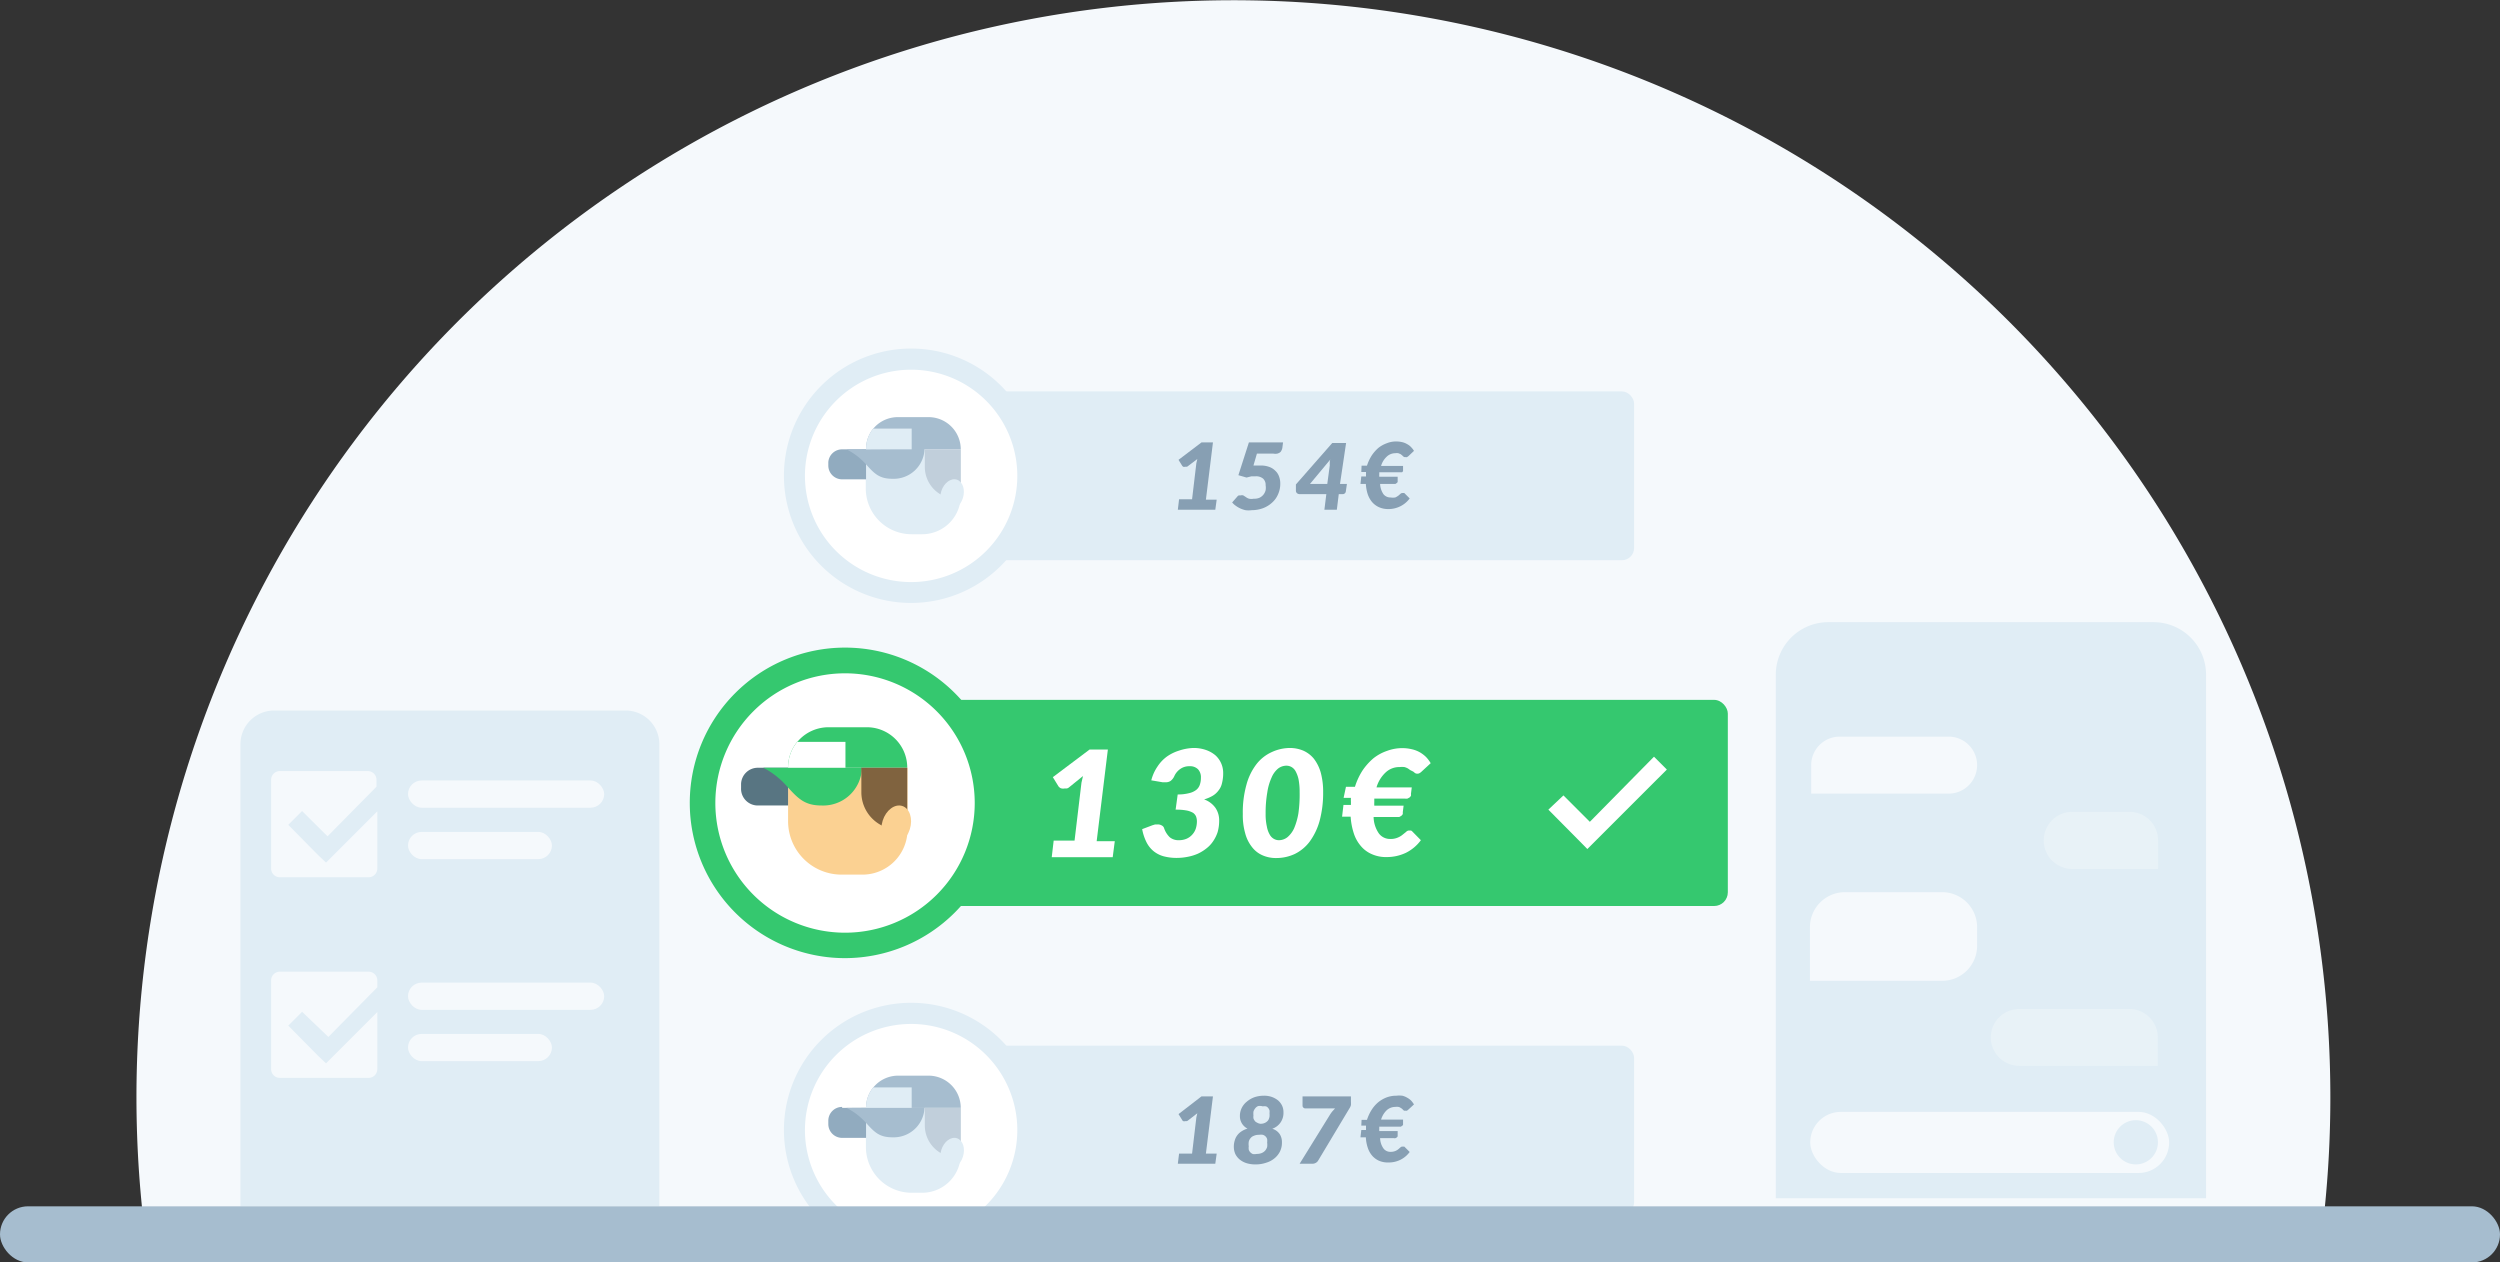 <svg xmlns="http://www.w3.org/2000/svg" viewBox="0 0 180.82 91.3"><rect x="0" y="0" width="180.82" height="91.3" fill="#333333" stroke="none"/><defs><style>.cls-1{fill:#f5f9fc;}.cls-2{fill:#e0edf5;}.cls-3{fill:#e8f2f7;}.cls-4{fill:#879fb3;}.cls-5{fill:#fff;}.cls-6{fill:#35c86f;}.cls-7{fill:#fbd192;}.cls-8{fill:#587582;}.cls-9{fill:#80633f;}.cls-10{fill:#91abbf;}.cls-11{fill:#a6bdcf;}.cls-12{fill:#c1cfdb;}</style></defs><title>section6-img</title><g id="Layer_2" data-name="Layer 2"><g id="Icons"><path class="cls-1" d="M168.55,79.33a79,79,0,0,1-.42,8.18H10.29a79.34,79.34,0,1,1,158.26-8.18Z"/><path class="cls-2" d="M19.84,51.39H45.25a2.44,2.44,0,0,1,2.44,2.44V87.25a0,0,0,0,1,0,0H17.39a0,0,0,0,1,0,0V53.83A2.44,2.44,0,0,1,19.84,51.39Z"/><path class="cls-1" d="M23.58,62.39h0L23,61.84l-2.15-2.18,1-1,1.84,1.83,3.54-3.59v-.5a.63.63,0,0,0-.63-.63H20.24a.63.63,0,0,0-.63.63v6.42a.63.63,0,0,0,.63.63h6.42a.63.63,0,0,0,.63-.63V58.68Z"/><path class="cls-1" d="M23.58,76.91h0L23,76.36l-2.15-2.18,1-1L23.75,75l3.54-3.59v-.5a.63.63,0,0,0-.63-.63H20.24a.63.63,0,0,0-.63.63v6.42a.63.63,0,0,0,.63.63h6.42a.63.63,0,0,0,.63-.63V73.2Z"/><rect class="cls-1" x="29.51" y="56.45" width="14.19" height="1.97" rx="0.99" ry="0.99"/><rect class="cls-1" x="29.51" y="60.17" width="10.41" height="1.97" rx="0.99" ry="0.99"/><rect class="cls-1" x="29.51" y="71.07" width="14.19" height="1.97" rx="0.99" ry="0.99"/><rect class="cls-1" x="29.51" y="74.78" width="10.41" height="1.97" rx="0.99" ry="0.99"/><path class="cls-2" d="M132.24,45h23.52a3.8,3.8,0,0,1,3.8,3.8V86.67a0,0,0,0,1,0,0H128.44a0,0,0,0,1,0,0V48.75A3.8,3.8,0,0,1,132.24,45Z"/><path class="cls-1" d="M133,53.28h8A2.06,2.06,0,0,1,143,55.34v0A2.06,2.06,0,0,1,141,57.4h-10a0,0,0,0,1,0,0V55.34A2.06,2.06,0,0,1,133,53.28Z"/><path class="cls-3" d="M147.8,58.72H154a2.06,2.06,0,0,1,2.06,2.06v0A2.06,2.06,0,0,1,154,62.85h-4.15a2.06,2.06,0,0,1-2.06-2.06V58.72a0,0,0,0,1,0,0Z" transform="translate(303.88 121.57) rotate(-180)"/><path class="cls-1" d="M133.46,64.53h7A2.53,2.53,0,0,1,143,67.06v1.35a2.53,2.53,0,0,1-2.53,2.53h-9.56a0,0,0,0,1,0,0V67.06a2.53,2.53,0,0,1,2.53-2.53Z"/><path class="cls-3" d="M144,73h10A2.06,2.06,0,0,1,156.08,75v0A2.06,2.06,0,0,1,154,77.11h-8A2.06,2.06,0,0,1,144,75V73A0,0,0,0,1,144,73Z" transform="translate(300.07 150.09) rotate(180)"/><rect class="cls-1" x="130.93" y="80.42" width="25.96" height="4.42" rx="2.21" ry="2.21"/><circle class="cls-2" cx="154.48" cy="82.62" r="1.6"/><rect class="cls-2" x="64.77" y="28.31" width="53.42" height="12.21" rx="0.88" ry="0.88"/><path class="cls-4" d="M85.28,36.11h.94l.31-2.61.07-.3-.66.5a.24.24,0,0,1-.11.06h-.1a.33.33,0,0,1-.15,0,.3.3,0,0,1-.08-.08l-.26-.42L86.9,32h.83l-.51,4.14H88l-.1.73H85.19Z"/><path class="cls-4" d="M92.75,32.39a.55.55,0,0,1-.06.18.33.33,0,0,1-.11.15.61.61,0,0,1-.2.09.79.79,0,0,1-.28,0H90.91l-.25.86.27,0h.24a1.74,1.74,0,0,1,.63.1,1.15,1.15,0,0,1,.44.28,1,1,0,0,1,.27.41,1.44,1.44,0,0,1,.09.51,1.85,1.85,0,0,1-.16.78,1.68,1.68,0,0,1-.44.61,2,2,0,0,1-.66.4,2.38,2.38,0,0,1-.81.14,1.64,1.64,0,0,1-.45,0,1.88,1.88,0,0,1-.7-.32,1.2,1.2,0,0,1-.26-.24l.36-.41a.35.35,0,0,1,.12-.1l.14,0a.35.35,0,0,1,.18,0l.19.12a.71.71,0,0,0,.23.12.89.89,0,0,0,.35,0A.91.91,0,0,0,91.1,36a.85.85,0,0,0,.28-.22.88.88,0,0,0,.16-.32,1.14,1.14,0,0,0,0-.37.61.61,0,0,0-.18-.47.78.78,0,0,0-.54-.17l-.3,0-.36.09-.59-.17L90.33,32H92.8Z"/><path class="cls-4" d="M96.92,35h.5l-.08.55a.21.21,0,0,1-.07.13.2.2,0,0,1-.15.06h-.29l-.14,1.13h-.9l.14-1.13H94a.28.28,0,0,1-.18-.06.24.24,0,0,1-.09-.17l0-.47,2.63-3h1Zm-.74-1.34a1.92,1.92,0,0,1,0-.22c0-.07,0-.15.06-.23L94.75,35H96Z"/><path class="cls-4" d="M98.48,33.68h.39a3.26,3.26,0,0,1,.34-.73,2.83,2.83,0,0,1,.48-.55,2.16,2.16,0,0,1,.61-.34,1.8,1.8,0,0,1,.69-.13,2,2,0,0,1,.43.05,1.22,1.22,0,0,1,.35.14,1.06,1.06,0,0,1,.29.22,1.39,1.39,0,0,1,.21.27l-.4.38-.1.07a.21.21,0,0,1-.12,0l-.09,0-.08-.06-.08-.08-.11-.08-.15-.06a.69.69,0,0,0-.22,0,.89.89,0,0,0-.61.24,1.47,1.47,0,0,0-.42.68h1.59l0,.3,0,.08-.07.08-.09,0-.12,0H99.76s0,.1,0,.16a.88.88,0,0,0,0,.16h1.33l0,.3,0,.09-.07.07-.09.06-.11,0h-1a1.44,1.44,0,0,0,.24.74.63.63,0,0,0,.51.24,1.13,1.13,0,0,0,.35,0,1.42,1.42,0,0,0,.22-.13l.15-.13a.2.2,0,0,1,.15-.06h.07s0,0,.06,0l.39.39a1.86,1.86,0,0,1-.68.57,1.92,1.92,0,0,1-.87.2,1.62,1.62,0,0,1-.68-.14,1.45,1.45,0,0,1-.5-.38,1.74,1.74,0,0,1-.31-.57,2.86,2.86,0,0,1-.13-.73h-.39l.06-.54h.34c0-.05,0-.11,0-.16l0-.16h-.34Z"/><circle class="cls-5" cx="65.9" cy="34.41" r="8.43"/><path class="cls-2" d="M65.9,43.61a9.2,9.2,0,1,1,9.2-9.2A9.21,9.21,0,0,1,65.9,43.61Zm0-16.87a7.68,7.68,0,1,0,7.68,7.67A7.68,7.68,0,0,0,65.9,26.74Z"/><rect class="cls-2" x="64.77" y="75.63" width="53.42" height="12.21" rx="0.88" ry="0.88"/><path class="cls-4" d="M85.28,83.44h.94l.31-2.62.07-.3-.66.51a.24.24,0,0,1-.11.06h-.1a.24.24,0,0,1-.15,0A.19.19,0,0,1,85.5,81l-.26-.42L86.9,79.3h.83l-.51,4.14H88l-.1.73H85.19Z"/><path class="cls-4" d="M90.81,84.22a2.17,2.17,0,0,1-.65-.09,1.53,1.53,0,0,1-.49-.26,1.23,1.23,0,0,1-.32-.4,1.32,1.32,0,0,1-.11-.53,1.49,1.49,0,0,1,.06-.43,1.14,1.14,0,0,1,.17-.37,1.11,1.11,0,0,1,.31-.3,1.55,1.55,0,0,1,.45-.21,1,1,0,0,1-.55-.9,1.31,1.31,0,0,1,.13-.59,1.37,1.37,0,0,1,.37-.46,1.77,1.77,0,0,1,.55-.32,2.15,2.15,0,0,1,.68-.11,1.72,1.72,0,0,1,.58.09,1.6,1.6,0,0,1,.45.25,1.17,1.17,0,0,1,.29.38,1.07,1.07,0,0,1,.1.47,1.2,1.2,0,0,1-.81,1.2,1,1,0,0,1,.54.39,1.07,1.07,0,0,1,.16.59,1.45,1.45,0,0,1-.14.66,1.5,1.5,0,0,1-.4.5,1.69,1.69,0,0,1-.61.32A2.33,2.33,0,0,1,90.81,84.22Zm.09-.76a.91.91,0,0,0,.35-.06.74.74,0,0,0,.25-.17.79.79,0,0,0,.15-.27,1.13,1.13,0,0,0,0-.32.93.93,0,0,0,0-.25.45.45,0,0,0-.11-.19.52.52,0,0,0-.19-.12.79.79,0,0,0-.29,0,.84.84,0,0,0-.37.07.53.53,0,0,0-.24.17.58.58,0,0,0-.13.26,1.15,1.15,0,0,0,0,.33.88.88,0,0,0,0,.24.45.45,0,0,0,.11.19.53.53,0,0,0,.19.13A.79.79,0,0,0,90.9,83.46Zm.27-2.18a.72.72,0,0,0,.35-.08.63.63,0,0,0,.21-.18.75.75,0,0,0,.09-.25,1.3,1.3,0,0,0,0-.26.64.64,0,0,0,0-.2.56.56,0,0,0-.09-.17.4.4,0,0,0-.16-.12.86.86,0,0,0-.24,0A.71.71,0,0,0,91,80a.49.49,0,0,0-.21.16.7.7,0,0,0-.13.24,1.27,1.27,0,0,0,0,.28.75.75,0,0,0,0,.21.56.56,0,0,0,.09.17.34.34,0,0,0,.16.13A.58.58,0,0,0,91.17,81.28Z"/><path class="cls-4" d="M97.71,79.3l0,.38a1.84,1.84,0,0,1,0,.25.68.68,0,0,1-.08.19l-2.29,3.82a.41.41,0,0,1-.16.16.47.47,0,0,1-.22.07H94l2.19-3.54a2.27,2.27,0,0,1,.18-.25l.19-.21H94.41a.2.2,0,0,1-.14-.06.18.18,0,0,1-.06-.13s0-.06,0-.11,0-.11,0-.17l0-.2,0-.2Z"/><path class="cls-4" d="M98.48,81h.39a3.07,3.07,0,0,1,.34-.73,2.34,2.34,0,0,1,.48-.55,2.19,2.19,0,0,1,.61-.35,2,2,0,0,1,.69-.12,2,2,0,0,1,.43,0,1.22,1.22,0,0,1,.35.14,1.27,1.27,0,0,1,.29.21,1.86,1.86,0,0,1,.21.28l-.4.37-.1.08a.21.21,0,0,1-.12,0,.12.12,0,0,1-.09,0,.21.21,0,0,1-.08-.06l-.08-.08-.11-.07a.34.34,0,0,0-.15-.06.69.69,0,0,0-.22,0,.93.93,0,0,0-.61.23,1.56,1.56,0,0,0-.42.69h1.59l0,.3,0,.08a.23.23,0,0,1-.07.07l-.09.06-.12,0H99.76s0,.1,0,.16a.88.88,0,0,0,0,.16h1.33l0,.29,0,.09a.27.27,0,0,1-.07.08.19.19,0,0,1-.09.05.2.2,0,0,1-.11,0h-1a1.37,1.37,0,0,0,.24.74.61.61,0,0,0,.51.25.88.88,0,0,0,.35-.06.91.91,0,0,0,.22-.13l.15-.13a.2.2,0,0,1,.15-.06h.07l.06,0,.39.39a1.86,1.86,0,0,1-.68.57,1.92,1.92,0,0,1-.87.19,1.62,1.62,0,0,1-.68-.13,1.45,1.45,0,0,1-.5-.38,1.69,1.69,0,0,1-.31-.58,2.71,2.71,0,0,1-.13-.73h-.39l.06-.53h.34s0-.11,0-.16l0-.16h-.34Z"/><circle class="cls-5" cx="65.9" cy="81.74" r="8.43"/><path class="cls-2" d="M65.9,90.93a9.2,9.2,0,1,1,9.2-9.19A9.2,9.2,0,0,1,65.9,90.93Zm0-16.87a7.68,7.68,0,1,0,7.68,7.68A7.68,7.68,0,0,0,65.9,74.06Z"/><rect class="cls-6" x="59.75" y="50.62" width="65.22" height="14.91" rx="0.99" ry="0.99"/><path class="cls-5" d="M76.21,60.8h1.51l.5-4.19.11-.48-1,.81a.38.38,0,0,1-.18.09l-.16,0A.48.48,0,0,1,76.7,57a.58.58,0,0,1-.14-.12l-.41-.67,2.66-2h1.32l-.81,6.63h1.31L80.48,62H76.07Z"/><path class="cls-5" d="M86.3,54.1a2.69,2.69,0,0,1,.94.15,2.13,2.13,0,0,1,.68.39,1.72,1.72,0,0,1,.55,1.28,2.78,2.78,0,0,1-.09.74,1.26,1.26,0,0,1-.26.53,1.44,1.44,0,0,1-.43.38,2.78,2.78,0,0,1-.6.25,1.69,1.69,0,0,1,.82.61,1.6,1.6,0,0,1,.27.94,3,3,0,0,1-.11.81,2.61,2.61,0,0,1-.33.67,2.2,2.2,0,0,1-.49.52,3,3,0,0,1-.62.38,3.35,3.35,0,0,1-.72.22,3.84,3.84,0,0,1-.76.08,3.6,3.6,0,0,1-1-.12,2,2,0,0,1-.73-.38,2,2,0,0,1-.5-.64,3.57,3.57,0,0,1-.31-.94l.74-.28.2-.06.18,0a.54.54,0,0,1,.29.07.33.33,0,0,1,.17.18,1.62,1.62,0,0,0,.42.68,1,1,0,0,0,.67.21,1.38,1.38,0,0,0,.55-.11,1.18,1.18,0,0,0,.4-.29,1.22,1.22,0,0,0,.26-.44,1.77,1.77,0,0,0,.08-.52,1,1,0,0,0-.06-.35.61.61,0,0,0-.22-.27,1.5,1.5,0,0,0-.47-.17,4.16,4.16,0,0,0-.79-.06l.15-1.1a3,3,0,0,0,.81-.09,1.32,1.32,0,0,0,.52-.23.79.79,0,0,0,.27-.38,1.52,1.52,0,0,0,.08-.51.84.84,0,0,0-.21-.61.81.81,0,0,0-.62-.22,1.1,1.1,0,0,0-.68.21,1.25,1.25,0,0,0-.42.52.91.91,0,0,1-.26.33.61.61,0,0,1-.36.1h-.1l-.12,0-.82-.14a3.11,3.11,0,0,1,.45-1,2.76,2.76,0,0,1,.68-.72,3.13,3.13,0,0,1,.88-.43A3.61,3.61,0,0,1,86.3,54.1Z"/><path class="cls-5" d="M93.28,54.1a2.47,2.47,0,0,1,1,.2,2.06,2.06,0,0,1,.76.59,3,3,0,0,1,.49,1,5.23,5.23,0,0,1,.17,1.39,7.75,7.75,0,0,1-.26,2.11,4.6,4.6,0,0,1-.72,1.49,3,3,0,0,1-1.08.89,3.15,3.15,0,0,1-1.33.29,2.38,2.38,0,0,1-1-.2,1.92,1.92,0,0,1-.76-.6,2.7,2.7,0,0,1-.49-1,4.74,4.74,0,0,1-.17-1.38,7.38,7.38,0,0,1,.26-2.11,4.23,4.23,0,0,1,.72-1.49A2.92,2.92,0,0,1,92,54.39,3.15,3.15,0,0,1,93.28,54.1Zm-.77,6.67a1,1,0,0,0,.61-.22,1.85,1.85,0,0,0,.48-.64,4.84,4.84,0,0,0,.31-1.08A9.79,9.79,0,0,0,94,57.3a4.84,4.84,0,0,0-.08-.94,2.21,2.21,0,0,0-.22-.59.78.78,0,0,0-.3-.3.76.76,0,0,0-.35-.09,1,1,0,0,0-.61.21,1.68,1.68,0,0,0-.47.65,4,4,0,0,0-.31,1.08,8.64,8.64,0,0,0-.12,1.53,4,4,0,0,0,.09.93,1.75,1.75,0,0,0,.21.59.77.77,0,0,0,.31.31A.72.72,0,0,0,92.51,60.77Z"/><path class="cls-5" d="M97.35,56.91H98a4.82,4.82,0,0,1,.54-1.17,4.42,4.42,0,0,1,.78-.88,3.28,3.28,0,0,1,1-.55,3.17,3.17,0,0,1,1.11-.2,3,3,0,0,1,.68.08,2.12,2.12,0,0,1,.58.22,2.22,2.22,0,0,1,.45.34,2.42,2.42,0,0,1,.34.45l-.64.59a.79.79,0,0,1-.15.12.33.33,0,0,1-.35,0l-.12-.1L102,55.7l-.17-.12a1.18,1.18,0,0,0-.25-.1,1.69,1.69,0,0,0-.35,0,1.44,1.44,0,0,0-1,.38,2.39,2.39,0,0,0-.67,1.09h2.55l-.06.48a.27.27,0,0,1,0,.13.53.53,0,0,1-.1.12l-.15.08a.58.58,0,0,1-.19,0H99.4l0,.25a2.46,2.46,0,0,0,0,.26h2.12l-.06.48a.69.69,0,0,1,0,.13.45.45,0,0,1-.11.13l-.14.08-.18,0H99.35a2.17,2.17,0,0,0,.38,1.19,1,1,0,0,0,.81.4,1.28,1.28,0,0,0,.56-.1,1.3,1.3,0,0,0,.35-.21l.25-.2a.29.29,0,0,1,.23-.1l.12,0a.26.26,0,0,1,.1.07l.62.63a3,3,0,0,1-1.08.91,3.22,3.22,0,0,1-1.39.31,2.51,2.51,0,0,1-1.1-.22,2.13,2.13,0,0,1-.79-.6,2.64,2.64,0,0,1-.5-.92,4.75,4.75,0,0,1-.22-1.18h-.62l.1-.85h.54c0-.08,0-.17,0-.26a2.17,2.17,0,0,1,0-.25h-.53Z"/><circle class="cls-5" cx="61.13" cy="58.07" r="10.3"/><path class="cls-6" d="M61.13,69.3A11.23,11.23,0,1,1,72.35,58.07,11.25,11.25,0,0,1,61.13,69.3Zm0-20.6a9.38,9.38,0,1,0,9.37,9.37A9.38,9.38,0,0,0,61.13,48.7Z"/><polygon class="cls-5" points="120.56 55.66 114.81 61.41 114.81 61.41 114.25 60.84 111.99 58.56 113.08 57.53 114.99 59.44 119.63 54.73 120.56 55.66"/><path class="cls-7" d="M57,55.54h8.64a0,0,0,0,1,0,0V60a3.26,3.26,0,0,1-3.26,3.26H60.85A3.87,3.87,0,0,1,57,59.39V55.54a0,0,0,0,1,0,0Z"/><path class="cls-8" d="M54.81,55.53H57a0,0,0,0,1,0,0v2.73a0,0,0,0,1,0,0H54.81A1.21,1.21,0,0,1,53.6,57v-.3A1.21,1.21,0,0,1,54.81,55.53Z"/><path class="cls-6" d="M65.62,55.53H57v-.08a2.89,2.89,0,0,1,.66-1.79l.19-.2a2.94,2.94,0,0,1,2.08-.86h2.77A2.92,2.92,0,0,1,65.62,55.53Z"/><path class="cls-6" d="M55.21,55.53a5.86,5.86,0,0,1,1.68,1.31c.84.93,1.31,1.42,2.54,1.42a2.8,2.8,0,0,0,2.91-2.73Z"/><path class="cls-9" d="M62.34,55.53h3.28a0,0,0,0,1,0,0V60a0,0,0,0,1,0,0H65a2.7,2.7,0,0,1-2.7-2.7V55.53a0,0,0,0,1,0,0Z"/><path class="cls-5" d="M61.15,53.66v1.87H57v-.08a2.89,2.89,0,0,1,.66-1.79Z"/><ellipse class="cls-7" cx="64.83" cy="59.67" rx="1.44" ry="1.03" transform="translate(-11.61 103.5) rotate(-72.46)"/><path class="cls-2" d="M62.63,32.51h6.86a0,0,0,0,1,0,0v3.34a2.79,2.79,0,0,1-2.79,2.79h-.77a3.31,3.31,0,0,1-3.31-3.31V32.51a0,0,0,0,1,0,0Z"/><path class="cls-10" d="M60.91,32.5h1.73a0,0,0,0,1,0,0v2.17a0,0,0,0,1,0,0H60.91a1,1,0,0,1-1-1v-.24A1,1,0,0,1,60.91,32.5Z"/><path class="cls-11" d="M69.49,32.5H62.64v-.07A2.3,2.3,0,0,1,63.16,31l.16-.17A2.32,2.32,0,0,1,65,30.17h2.19A2.33,2.33,0,0,1,69.49,32.5Z"/><path class="cls-11" d="M61.22,32.5a4.67,4.67,0,0,1,1.34,1c.67.74,1,1.13,2,1.13a2.23,2.23,0,0,0,2.31-2.17Z"/><path class="cls-12" d="M66.89,32.5h2.6a0,0,0,0,1,0,0v3.58a0,0,0,0,1,0,0H69.2a2.31,2.31,0,0,1-2.31-2.31V32.5A0,0,0,0,1,66.89,32.5Z"/><path class="cls-2" d="M65.94,31V32.5h-3.3v-.07A2.3,2.3,0,0,1,63.16,31Z"/><ellipse class="cls-2" cx="68.87" cy="35.79" rx="1.14" ry="0.82" transform="translate(13.98 90.66) rotate(-72.46)"/><path class="cls-2" d="M62.63,80.14h6.86a0,0,0,0,1,0,0v3.34a2.79,2.79,0,0,1-2.79,2.79h-.77A3.31,3.31,0,0,1,62.63,83V80.14A0,0,0,0,1,62.63,80.14Z"/><path class="cls-10" d="M60.91,80.13h1.73a0,0,0,0,1,0,0V82.3a0,0,0,0,1,0,0H60.91a1,1,0,0,1-1-1v-.24a1,1,0,0,1,1-1Z"/><path class="cls-11" d="M69.49,80.13H62.64v-.07a2.3,2.3,0,0,1,.52-1.41l.16-.17A2.32,2.32,0,0,1,65,77.8h2.19A2.33,2.33,0,0,1,69.49,80.13Z"/><path class="cls-11" d="M61.22,80.13a4.67,4.67,0,0,1,1.34,1c.67.74,1,1.13,2,1.13a2.23,2.23,0,0,0,2.31-2.17Z"/><path class="cls-12" d="M66.89,80.13h2.6a0,0,0,0,1,0,0v3.58a0,0,0,0,1,0,0H69.2a2.31,2.31,0,0,1-2.31-2.31V80.13A0,0,0,0,1,66.89,80.13Z"/><path class="cls-2" d="M65.94,78.65v1.48h-3.3v-.07a2.3,2.3,0,0,1,.52-1.41Z"/><ellipse class="cls-2" cx="68.87" cy="83.42" rx="1.14" ry="0.82" transform="translate(-31.43 123.94) rotate(-72.46)"/><rect class="cls-11" y="87.25" width="180.82" height="4.06" rx="2.03" ry="2.03"/></g></g></svg>
